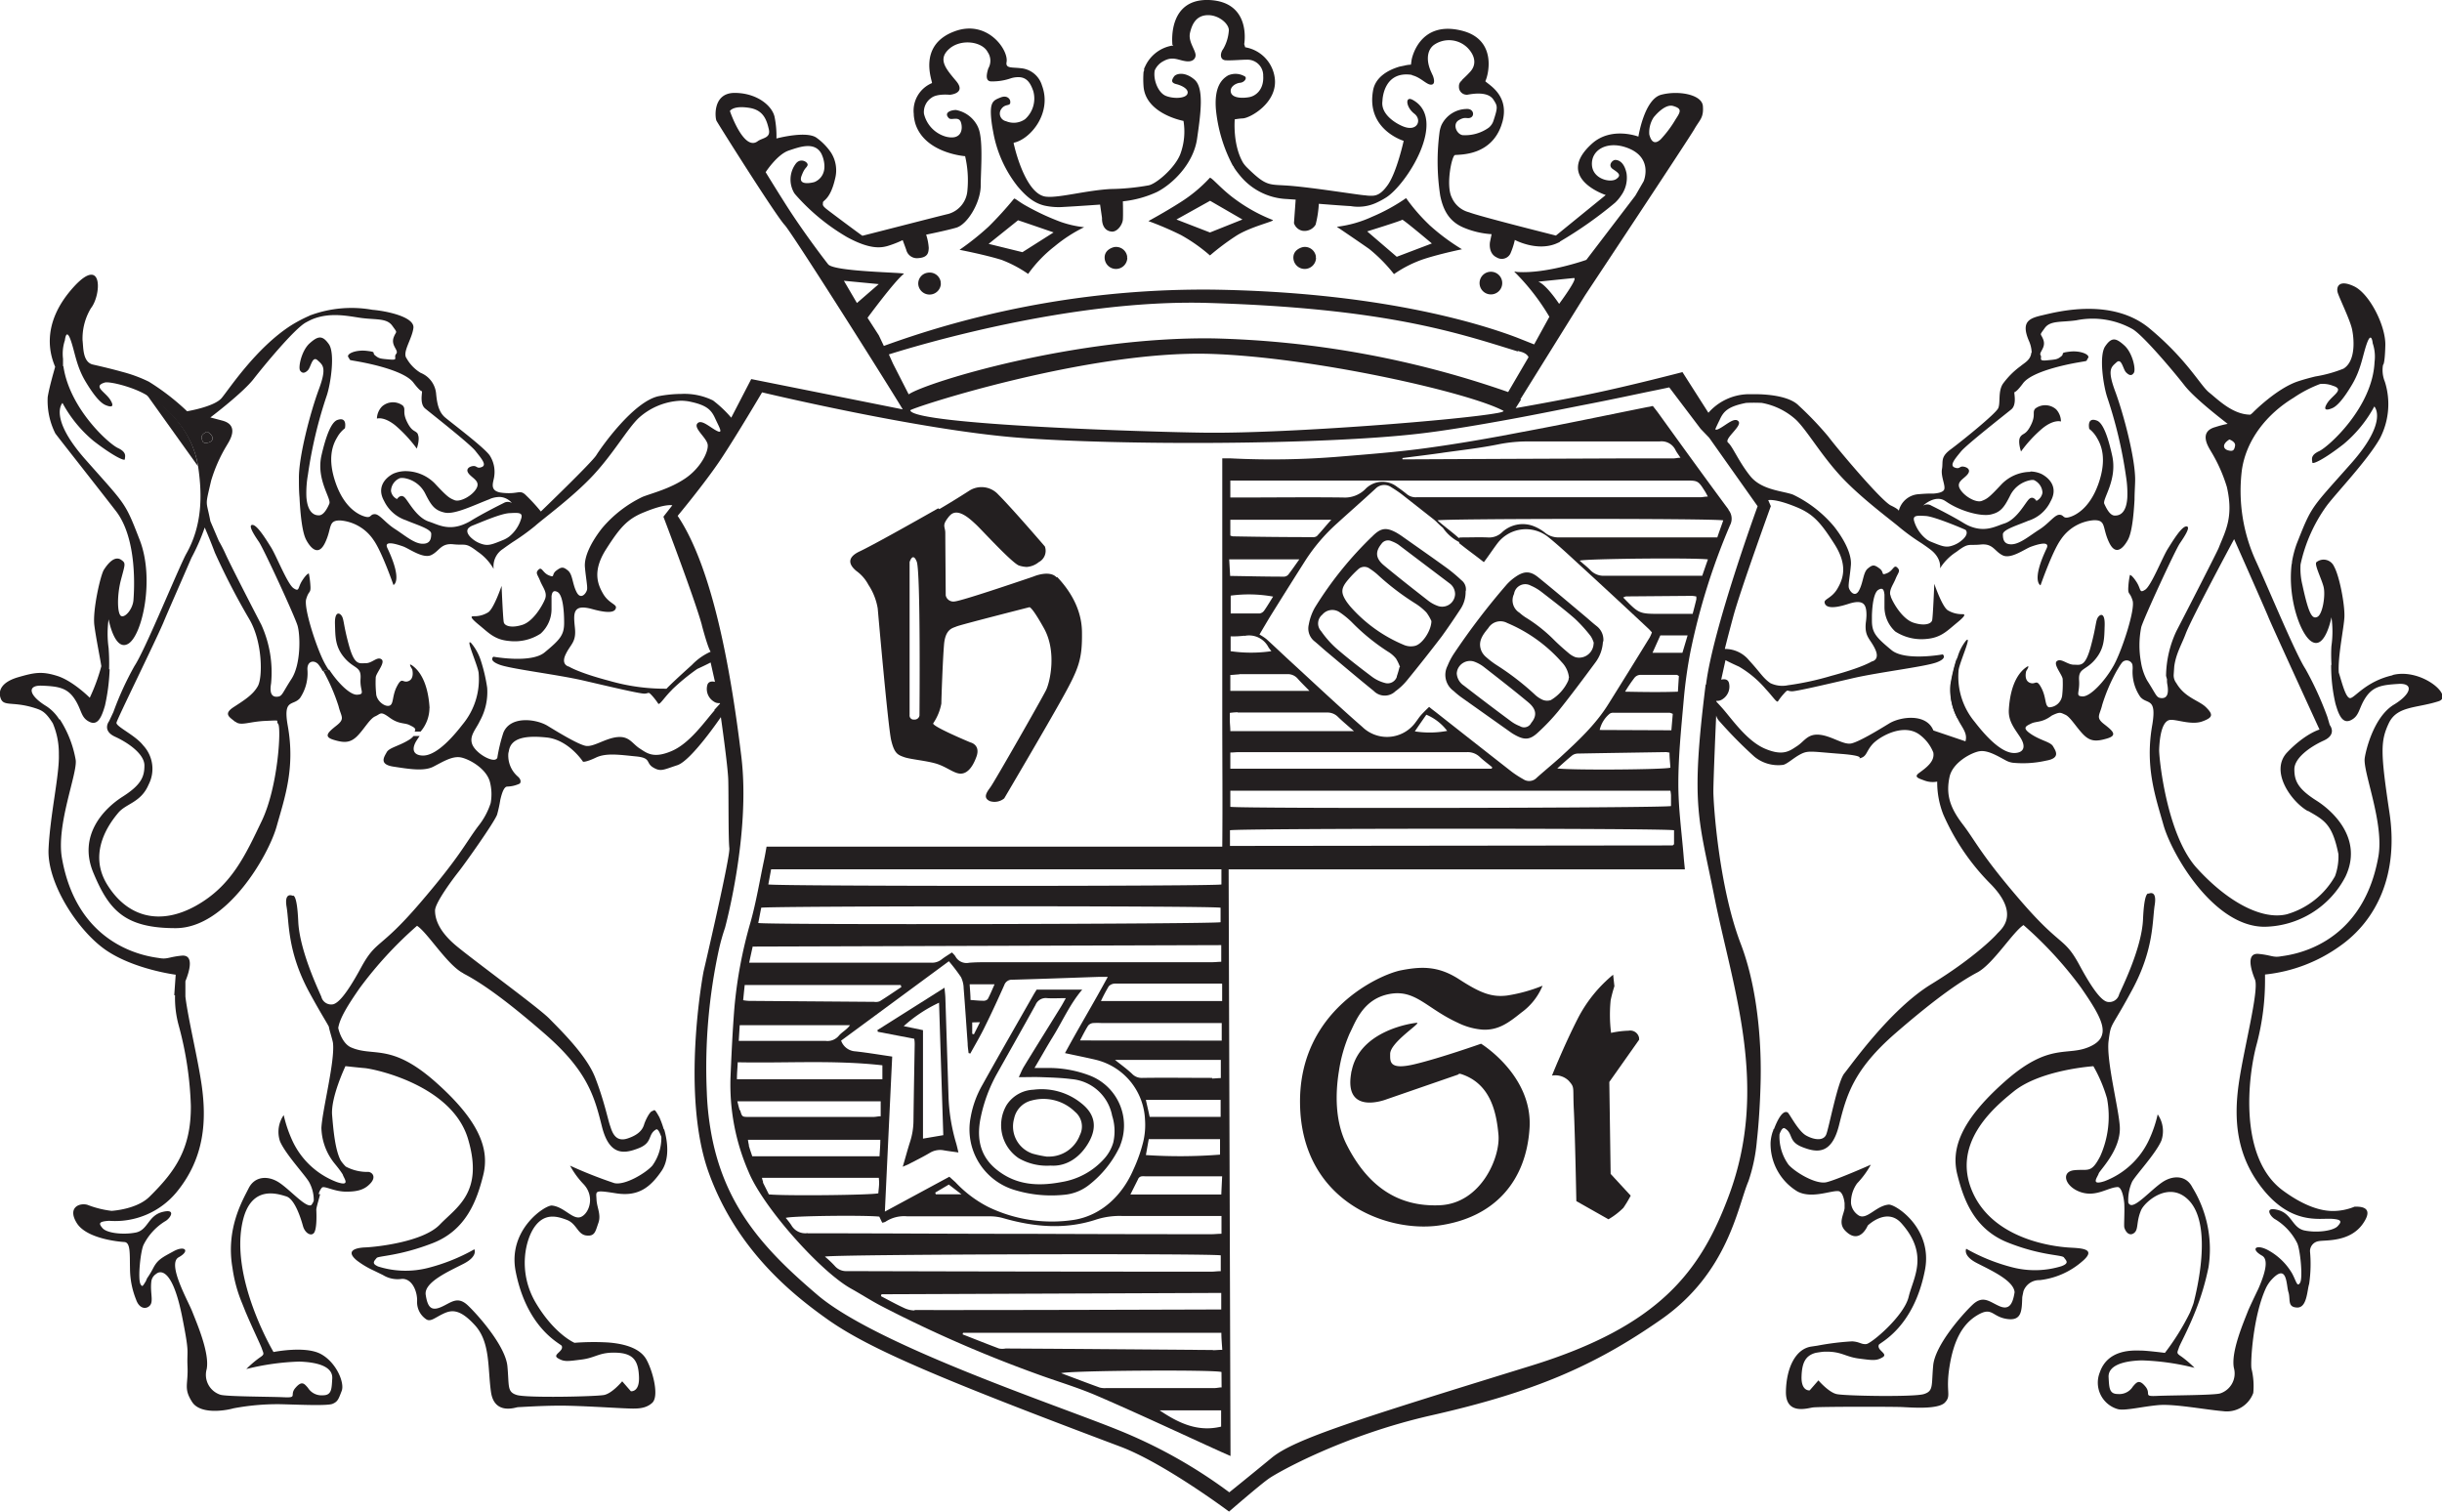 <svg xmlns="http://www.w3.org/2000/svg" viewBox="0 0 402.92 249.41"><g id="Layer_2" data-name="Layer 2"><g id="Layer_1-2" data-name="Layer 1"><g id="Layer_2-2" data-name="Layer 2"><g id="Ebene_1" data-name="Ebene 1"><path d="M367.57,69.17h0" style="fill:#231f20"/><path d="M339.26,67.55a3,3,0,0,1,.79,2s-1.15-.42-3.08,1.15a21.78,21.78,0,0,0-3.51,3.8s-.57-1.65-.14-2.37.93-.28,1.78-2,.15-2.08.72-2.72a2.72,2.72,0,0,1,3.44.14" style="fill:#231f20"/><path d="M322.9,108.49a28.16,28.16,0,0,0-1.11,4.59,10.06,10.06,0,0,0,1.22,5.51" style="fill:#231f20"/><path d="M313.63,83.61a.14.14,0,0,1,0,.09v-.09" style="fill:#231f20"/><path d="M270.47,171.53l-4.94,7,.22,15.17,3.31,3.59a21.16,21.16,0,0,1-1.2,2,12,12,0,0,1-2.47,1.9l-5.3-3s-.21-11.07-.41-15,.2-3.67-.85-4.86a3.16,3.16,0,0,0-2.76-.85s1.91-4.8,4.24-9.38a23,23,0,0,1,5.85-7.27l.21,1.9a21.66,21.66,0,0,0-.62,2.33,24.1,24.1,0,0,0,.07,5.37,15.65,15.65,0,0,1,2.89-.36,1.48,1.48,0,0,1,1.73,1.18.91.91,0,0,1,0,.23" style="fill:#231f20"/><path d="M254.52,162.64a10.27,10.27,0,0,1-3.49,4.43c-2.05,1.64-3.81,3-6.5,2.82a11.19,11.19,0,0,1-4-1.13c-5.22-2.4-7-5.58-11.35-4.73s-5.58,4.73-6.49,6.49a24.42,24.42,0,0,0-1.77,6.2c-.6,3.68-.67,8.31,1.27,12.15,3.53,7,8.61,10.31,15.39,10s10-7.91,9.66-11.64-1.31-8.42-6.14-10c-.43-.14-.49.07-.49.07l-11.86,4.1s-7,2.75-5.82-4.27a2.5,2.5,0,0,1,.11-.53c1.39-6.53,9.81-7.76,10.72-7.83s-4.41,3.2-4.39,5.15c0,1.24-.19,2.68,4,1.69s11-3.39,11-3.39,8.54,5.23,8,13.91-5.69,14.8-15,16.09c-8.62,1.19-22.65-4-22.87-20.11-.21-15.39,13.19-21.32,16.65-22s6.22-.71,9.6,1.48,5.3,3,7.9,2.68a26,26,0,0,0,5.86-1.62" style="fill:#231f20"/><path d="M247.86,46.8a1.87,1.87,0,1,1,0-.18c0,.06,0,.12,0,.18" style="fill:#231f20"/><path d="M235.78,37.07a34.67,34.67,0,0,0,5.44,4.06s-3.49.71-6.28,1.61A19.57,19.57,0,0,0,230,45.23a25.61,25.61,0,0,0-4.1-4.16c-1.88-1.32-5.33-3.65-5.33-3.65a19.38,19.38,0,0,0,5.82-1.65A30.91,30.91,0,0,0,232,32.69a30.54,30.54,0,0,0,3.8,4.39m-5.34,5.29,5.79-2.2s-4.82-4.06-4.89-3.91-5.78,1.92-5.78,1.92Z" style="fill:#231f20"/><path d="M217.14,42.58a1.87,1.87,0,0,1-3.72.19c-.22-1.66,1.57-2,1.57-2a1.84,1.84,0,0,1,2.12,1.49,1.33,1.33,0,0,1,0,.28" style="fill:#231f20"/><path d="M210,36.3c.46.19-3.71,1.09-6.11,2.66a40.27,40.27,0,0,0-4.25,3.19,27.55,27.55,0,0,0-4.79-3.37,52.87,52.87,0,0,0-5.37-2.3s2.93-1.59,5.29-3.11a24,24,0,0,0,4.82-4c.17-.34,1.87,1.85,4.34,3.6A27,27,0,0,0,210,36.3m-10.36,2.06L205,36.22l-5.34-3.09-5.55,3.09Z" style="fill:#231f20"/><path d="M186,42.58a1.87,1.87,0,0,1-3.72.19c-.22-1.66,1.56-2,1.56-2a1.85,1.85,0,0,1,2.13,1.5,1.24,1.24,0,0,1,0,.27" style="fill:#231f20"/><path d="M175,36.61a17.19,17.19,0,0,0,3.88.88A24.34,24.34,0,0,0,174,40.65a21.62,21.62,0,0,0-4.36,4.55,20.27,20.27,0,0,0-4.39-2.32c-2.73-.85-6.93-1.66-6.93-1.66a44,44,0,0,0,4.8-3.83,60.12,60.12,0,0,0,4.16-4.57c.1-.25.76.47,2.17,1.22A39.65,39.65,0,0,0,175,36.61m-6.3,5,5.14-3.26s-5.79-2-5.87-2l-4.85,3.89Z" style="fill:#231f20"/><path d="M151.71,118.07a.81.81,0,0,1-.89.66.66.66,0,0,1-.74-.59.38.38,0,0,1,0-.15V92.75s.52-1.76,1.18-.07.45,25.35.45,25.35m22.62-22.77c-1.19-1.25-3.76-.15-3.76-.15l-.63.22c-2.43.82-11.15,3.78-12.41,3.91a1.29,1.29,0,0,1-1.49-1s0-.08,0-.12-.07-9-.07-10.16-.67-1.18.66-2.8l.14-.14h0c1.32-1.34,3.42.75,4.28,1.54s6.12,6.56,7.15,6.78a4.87,4.87,0,0,0,1.2.21,3.53,3.53,0,0,0,2-.8,2.1,2.1,0,0,0,1-2.58s-5.31-6.19-7.67-8.55a3.74,3.74,0,0,0-4.79-.66S157.71,82.41,155,84l-.21-.12c-4.56,2.59-10.79,6.08-12.92,7.09-2.36,1.1-1.65,2.34-.59,3.23a6.58,6.58,0,0,1,2,2.29,10.07,10.07,0,0,1,1.54,3.9s1.7,19.53,2.22,21.74,1.1,2.43,2.14,2.8,3.75.59,5.37,1.1,2.8,1.55,3.84,1.62,2-.8,2.72-2.79-1-2.36-1-2.36-6.56-2.73-6.12-3.17a8.56,8.56,0,0,0,1.33-3.24c0-.66.22-7.07.44-9.72s1.47-2.73,2.06-3,12-3.17,12-3.17.29-.37,2.43,3.47,1,8.84.36,10.17-8.54,15.17-9.2,16.06-1.25,1.76-.08,2.29a2.52,2.52,0,0,0,2.36-.45s6.78-11.49,9.57-16.5,3.32-6.49,3.26-11-2.88-7.74-4.06-9" style="fill:#231f20"/><path d="M155.24,46.8a1.87,1.87,0,0,1-3.72.2,1.8,1.8,0,0,1,1.56-2,1.84,1.84,0,0,1,2.13,1.5,1.09,1.09,0,0,1,0,.26" style="fill:#231f20"/><path d="M70.86,116.78a6.06,6.06,0,0,1-1.46,3.93h-1c.38-.52-.22-.76-.83-1.07-.82-.41-1.75-.1-3.29-1.23s-1.44-.62-2.37-.21-1.85,2.16-3,3.29-2.18,1.1-3.88.58-.92-1.23.52-2.37.72-1.44.31-3.18a32.12,32.12,0,0,0-2.53-5.84l1-.17c1.4,2.15,3.42,4.17,4.59,4.12,1.43-.08.43-.58.57-2.65s-1.07-1.58-2.65-3.43S55.34,105,55.27,103s.64-2,1.07-1.43.28,1.43,1.22,4.86,1.71,3,2.79,3,1.86-1.14,2.58-.65-.79,2.16-.93,2.94a16.73,16.73,0,0,0,.06,2.65c0,1.21,1.37,2.29,2.16,2.08s.42-1.58,1.29-3.23.92-.42,1.92-.85.58-1.94.58-1.94-.84-1.25.07-.57c.67.5,2.51,2.08,2.8,7" style="fill:#231f20"/><path d="M68.92,71.66c.43.71-.15,2.36-.15,2.36a22.85,22.85,0,0,0-3.5-3.79c-1.94-1.58-3.08-1.16-3.08-1.16a3,3,0,0,1,.84-2,2.71,2.71,0,0,1,3.43-.15c.58.65-.14,1,.72,2.73s1.36,1.28,1.79,2" style="fill:#231f20"/><path d="M34.66,68.86h0" style="fill:#231f20"/><path d="M34.19,71.23c1.29.79,1,1.58.22,1.79s-1,0-1.14-.72.92-1.07.92-1.07" style="fill:#231f20"/><path d="M24.13,65c4.42,2.67,7.81,6.89,8.53,11.93" style="fill:#231f20"/><path d="M283.37,88.67H257.3a3.48,3.48,0,0,1-2.38-.77A7.3,7.3,0,0,0,253,86.8a5,5,0,0,0-5.2,1.06,3.05,3.05,0,0,1-2.33.82c-1.41-.06-2.82,0-4.22,0-.27,0-.53,0-.63.18,0-.06.15.12.15,0-.64-.66-2.48-2-3.59-3,1-.29,44.9-.34,47.15,0-.34,1-.67,1.86-1,2.87M280.87,95H264.82a3,3,0,0,1-2.43-.94c-.53-.54-1.14-1-1.75-1.55.92-.32,18.58-.5,21.16-.21-.32.91-.6,1.71-.93,2.68m-1,4c-.18.74-.37,1.49-.59,2.31H274c-3.56,0-3.56,0-6.18-2.7a1.91,1.91,0,0,1,.47-.18l10.89-.09a5.62,5.62,0,0,1,.7.1,2.62,2.62,0,0,1,0,.56m-2.28,8.73h-4.94l1.29-2.87h4.5c-.32,1.07-.59,2-.86,2.87m-.74,6.42c-2.82.1-5.59.06-8.72,0a25.3,25.3,0,0,1,1.55-2.29,1.3,1.3,0,0,1,.88-.48h6.12c.08,0,.15.09.33.19-.05.75-.1,1.55-.16,2.55m-.64,25.2-.14.13s-.07.07-.11.07l-71.41.08h-1.61V137c1-.32,71.9-.36,73.27,0Zm-61.83-47c-.66.93-1.21,1.73-1.81,2.51a1,1,0,0,1-.68.34c-2.93,0-5.86-.07-8.92-.12-.06-1-.1-1.81-.16-2.73ZM203,85.76h16.66c-.91,1-1.62,1.9-2.38,2.7a1.09,1.09,0,0,1-.76.17q-6.54,0-13.08-.13a1.39,1.39,0,0,1-.44-.13Zm60.94,34.69a4.89,4.89,0,0,1,1.66-2.69,1,1,0,0,1,.64-.15h9.27a2.88,2.88,0,0,1,.49.18c-.07.87-.15,1.75-.23,2.71Zm-7,6.35c.95-.85,1.71-1.55,2.51-2.19a1.69,1.69,0,0,1,.88-.27c4.86-.09,9.72-.16,14.58-.24a5.25,5.25,0,0,1,.55.09c0,.82.1,1.65.15,2.48-1,.32-15.85.44-18.67.13M203,130.47h72.61a6.06,6.06,0,0,1,.1.71V133c-1,.33-70.53.44-72.71.13Zm30.44-9.79c.64-.94,1.27-1.85,1.9-2.75a8.35,8.35,0,0,1,3.44,2.67,15.7,15.7,0,0,1-5.34.08M203,124.17c.48,0,.91-.06,1.35-.06H242a2.85,2.85,0,0,1,2.1.74c.66.62,1.39,1.16,2.1,1.74,0,.09-.06.17-.08.25H203Zm1.24-6.6h14.68a2.45,2.45,0,0,1,1.83.71c.77.75,1.61,1.45,2.65,2.36H203c0-.58-.06-1.06-.08-1.54s0-.9,0-1.47c.41-.06.83-.09,1.25-.11m.27-6.28h7.9a2.15,2.15,0,0,1,1.79.76c.56.64,1.18,1.22,1.92,2H203v-2.63c.52,0,1-.09,1.49-.09m-1.43-10v-3a22.51,22.51,0,0,1,7,.16c-.49.77-.94,1.55-1.46,2.29a1.16,1.16,0,0,1-.73.49h-4.81m2.23,3.72a3.59,3.59,0,0,1,4,1.86c.14.22.31.42.48.65a23.64,23.64,0,0,1-6.72,0V105a14.33,14.33,0,0,0,2.27-.11m35.41-15.29c1.58,1.28,2.42,1.83,4.1,3.16.77-1,1.61-2.29,2.32-3.21a5.9,5.9,0,0,1,8.22-1c1.63,1.31,3.16,2.73,4.7,4.15q6,5.49,11.88,11c.2.18.37.39.61.64a5.9,5.9,0,0,1-.37.85q-3.39,5.52-6.82,11c-2.14,3.43-5.08,6.14-8,8.83-1.25,1.12-2.55,2.18-3.8,3.3a1.73,1.73,0,0,1-2.24.25,16.32,16.32,0,0,1-1.93-1.25q-6.18-4.83-12.33-9.68c-.39-.31-.79-.59-1.27-1-.46.45-.88.85-1.27,1.28s-.6.79-.91,1.19a5.83,5.83,0,0,1-8.12,1.43,5.19,5.19,0,0,1-.68-.56c-4-3.49-7.8-7.08-11.68-10.64-1.41-1.29-2.78-2.61-4.19-3.89a8.62,8.62,0,0,0-1.14-.75c.69-1.18,1.18-2,1.71-2.89q2.91-4.68,5.87-9.34a30,30,0,0,1,5.2-6.09c2.12-1.93,4.27-3.81,6.37-5.75a2,2,0,0,1,2.6-.23,19.62,19.62,0,0,1,1.8,1.22l5.09,4c.69.54.92.91,1.61,1.45a7.23,7.23,0,0,0,2.71,2.38v.08M203,79.29h75c2.17,0,2.18,0,3.33,1.81.14.22.26.47.46.84-.5,0-.89.11-1.27.11H233.69a2.26,2.26,0,0,1-1.61-.55q-.74-.6-1.53-1.14a3.91,3.91,0,0,0-5.31.38,4.77,4.77,0,0,1-3.65,1.35c-5.63-.07-11.26,0-16.89,0H203Zm35-4.58c3.15-.44,6.31-.79,9.42-1.43a24.61,24.61,0,0,1,5-.44h21.4a2.55,2.55,0,0,1,2.63,1.42c.2.39.48.75.82,1.27-.47,0-.81.11-1.14.11h-7.77L248,75.72l-15.26.07h-1.34v-.21c2.24-.29,4.48-.56,6.71-.88m-38,148.06-25.88-.2-8.31-.05a2.86,2.86,0,0,1-1.09,0c-2-.75-4-1.55-6-2.33a1.12,1.12,0,0,1,.08-.26h42.61c0,1,.09,1.8.15,2.81-.58,0-1.06.06-1.54.06m1.43,6.14c-.4,0-.79.11-1.18.11H182.52a3.27,3.27,0,0,1-1.08-.09c-2.08-.75-4.14-1.54-6.36-2.37,1.66-.45,25.33-.59,26.46-.19Zm-.08,6.47c-3.76.91-6.9-.49-10.14-2.68h10.14ZM150.9,216.23a4.16,4.16,0,0,1-1.8-.44c-1.28-.59-2.5-1.27-3.75-1.92l.09-.31,56.06-.22v2.73c-.48,0-34.15.12-50.6.09m-11.16-6.42a2.47,2.47,0,0,1-2-.85,16.27,16.27,0,0,0-1.63-1.54c1.2-.39,63.33-.55,65.31-.21v2.61c-.57,0-1.06.08-1.54.08q-30.06,0-60.11-.09m-6.51-6.27a2.65,2.65,0,0,1-2.7-1.32,11.79,11.79,0,0,0-.92-1.19c1-.34,13-.47,15.44-.21l.48,1a1.68,1.68,0,0,0,.53-.15,5.61,5.61,0,0,1,3.61-.9h13.76a8.08,8.08,0,0,1,2.13.32c5.13,1.47,10.28,1.9,15.41.17a12.79,12.79,0,0,1,4.13-.55h16.41v2.94c-.6,0-1.13.07-1.66.07q-14.64,0-29.29-.06c-12.45,0-24.89-.09-37.33-.09m-7.33-8.43a4.27,4.27,0,0,1-.21-.72H145a7.67,7.67,0,0,1,.05.82c0,.58-.09,1.17-.13,1.73-1.16.3-15.39.45-18.06.18-.31-.63-.66-1.31-1-2M123.58,189a7,7,0,0,1-.17-.93h21.84c0,1-.09,1.83-.13,2.72h-21c-.2-.59-.41-1.19-.58-1.79m-1.5-5.82c-.13-.43-.23-.87-.38-1.46h23.65v2.47c-.42,0-.81.11-1.19.11H123.61c-1.17,0-1.17,0-1.49-1.11m-.43-7.91c8,.17,15.94-.4,23.9.5v2.3h-24c0-1,.09-1.81.13-2.76m.33-6.16h18.2c-.56.78-1.37,1.15-1.88,1.78a2.44,2.44,0,0,1-2.17.81H121.89c.06-1,.11-1.75.16-2.58m.83-6.64h25.74a1.42,1.42,0,0,0,.11.33c-1.19.79-2.36,1.6-3.57,2.35a1.75,1.75,0,0,1-.93.1l-20.69-.16a7,7,0,0,1-.92-.11c.08-.83.16-1.62.26-2.56m1.33-6.29,77.29-.24v2.75c-.51,0-1,.07-1.56.07H163.16c-1.08,0-2.18,0-3.26.09a2.08,2.08,0,0,1-2.28-1.09,4.6,4.6,0,0,0-.56-.61c-.55.37-1.13.71-1.65,1.11a2.54,2.54,0,0,1-1.77.58h-.41l-27.92,0h-1.7c.21-1,.39-1.8.6-2.75m1.38-6.32c1.07-.29,74.29-.34,75.8,0v2.39c-1,.3-74.27.46-76.28.13.16-.83.32-1.66.48-2.47m1.64-6.39h74.3v2.5c-1.12.31-72.38.31-74.76,0,.15-.81.3-1.61.46-2.5m74.42,18.89v2.85h-20c.39-.83.82-1.65,1.29-2.44a1.44,1.44,0,0,1,1-.44h17.6Zm-13.87,32.22c.29-.59.83-.45,1.31-.45h12.56c-.05,1.1-.1,2-.14,3h-15l1.26-2.51m-9.57-22.91c.52-1,.89-1.74,1.35-2.46a1.24,1.24,0,0,1,.77-.41,12.34,12.34,0,0,1,1.49,0h19.77v2.9ZM200,177.86c-3.84,0-7.7-.06-11.55,0a2.18,2.18,0,0,1-1.67-.68c-.81-.77-1.73-1.43-2.81-2.29h17.46v3c-.54,0-1,.07-1.43.07m1.3,10v2.56a84.62,84.62,0,0,1-12.23.07c.16-.9.3-1.7.47-2.63Zm-11.61-3.67c-.21-1-.41-1.82-.63-2.81h12.34v2.81Zm-28-15.62-1,2-.28-.09v-1.88ZM160.13,165c0-.86-.09-1.68-.14-2.59h4.11c-.41.93-.73,1.71-1.12,2.44a.9.9,0,0,1-.69.28c-.67,0-1.35-.07-2.16-.13m-1.49,32.07H154.4a.94.94,0,0,0-.1-.28l2.25-1.33,2.09,1.61m-1-2-1-.9L146,199.92c.41-8.68.8-17.08,1.21-25.58-2.11-.31-4.08-.64-6.05-.86a2.65,2.65,0,0,1-2.38-1.77l17.78-13.1a29.72,29.72,0,0,1,2,2.62,4.4,4.4,0,0,1,.44,1.84c.24,3,.44,6.07.66,9.1,0,.53.1,1.06.15,1.59l.29.08c.84-1.54,1.72-3,2.49-4.62,1.09-2.2,2.11-4.43,3.11-6.67a1.31,1.31,0,0,1,1.33-.89c4.76-.13,9.53-.31,14.29-.47h1.46c-2.35,4.36-4.81,8.4-7.06,12.58,1.77.38,3.41.71,5,1.08a10.62,10.62,0,0,1,8.2,9.86,12,12,0,0,1-.28,3.64A25.24,25.24,0,0,1,187,193c-1.81,4.22-5.24,7.51-9.71,8.27a24.13,24.13,0,0,1-14.2-2.1,19.63,19.63,0,0,1-5.42-4.07m127.55-111c-3.92-5.29-7.78-10.64-11.65-16-.29-.4-.61-.79-.86-1.11-7.34,1.46-14.58,3-21.84,4.34-5.17,1-10.36,1.9-15.57,2.61-4.67.64-9.39,1-14.09,1.39a135.42,135.42,0,0,1-18.24.3h-1.3v42.74c0,7.06.07,14.13,0,21.33H126.48c-.14.78-.25,1.45-.39,2.11-.74,3.46-1.31,7-2.26,10.37a74,74,0,0,0-2.66,14.15c-.3,3.8-.48,7.62-.64,11.43a36,36,0,0,0,3,15.64c2.43,5.86,11.86,16.44,16.91,19.24,1.63.91,3.2,1.92,4.84,2.79a212.57,212.57,0,0,0,25.56,11.2c3.4,1.26,6.91,2.27,10.23,3.71,6.83,2.95,13.57,6.12,20.35,9.2l1.61.71c-.1-32.4-.21-64.55-.31-96.8H278c-.08-.83-.15-1.45-.2-2.08-.32-4-.89-8-.88-12.08,0-4.57.48-9.16.88-13.72a77.31,77.31,0,0,1,1.11-8,107.91,107.91,0,0,1,6.53-20.89,2.31,2.31,0,0,0-.27-2.58" style="fill:#231f20"/><path d="M240.08,98.13a2.19,2.19,0,0,0-.92-1.88l-8.47-6.41a5.53,5.53,0,0,0-1.09-.54,1.32,1.32,0,0,0-1.68.46c-1,1.24-1,2.34.41,3.52,2.41,2,4.88,3.93,7.35,5.86a5.68,5.68,0,0,0,1.55.84,2.13,2.13,0,0,0,2.73-1.3,2.44,2.44,0,0,0,.12-.55M231,110.07a7.58,7.58,0,0,0-.67-1.41,5,5,0,0,0-1.33-1.14,34,34,0,0,1-6-4.9,14.17,14.17,0,0,0-2-1.62,2.14,2.14,0,0,0-2.83.43,1.86,1.86,0,0,0-.27,2.62.27.27,0,0,0,.07.08,16.47,16.47,0,0,0,2.5,2.84c1.88,1.63,3.86,3.16,5.84,4.65a6.22,6.22,0,0,0,2.16,1.06,1.6,1.6,0,0,0,2-1l0-.09a15.2,15.2,0,0,0,.44-1.5m5.27-7.6a7,7,0,0,0-.83-1.43,9.66,9.66,0,0,0-1.9-1.53,42.16,42.16,0,0,1-6.25-4.8,10.53,10.53,0,0,0-1.19-.89,1.48,1.48,0,0,0-1.9.08,17.42,17.42,0,0,0-1.69,1.75c-1.19,1.41-1.22,2.15-.21,3.65.18.25.38.51.58.75a24.12,24.12,0,0,0,8.88,6.36,2.9,2.9,0,0,0,1.84.13c1.17-.31,2.63-2.46,2.67-4.07m5.64-4.94a5.07,5.07,0,0,1-.88,3c-1,1.52-2,3-3.08,4.49q-2.82,3.69-5.74,7.26a9.8,9.8,0,0,1-1.88,1.76,2.53,2.53,0,0,1-3.59-.06h0c-2.65-2.14-5.25-4.35-7.85-6.53-.63-.53-1.23-1.09-1.86-1.61a2.7,2.7,0,0,1-1-2.79,8.77,8.77,0,0,1,1-2.8,59.86,59.86,0,0,1,9.65-11.93c1.32-1.27,2.21-1.32,3.81-.45.27.16.55.33.81.51,2.52,1.78,5.05,3.54,7.55,5.35a26.79,26.79,0,0,1,2.38,2,1.87,1.87,0,0,1,.71,1.77" style="fill:#231f20"/><path d="M240.36,111.13a2.58,2.58,0,0,0,1.18,2q3.87,3,7.79,5.9a6,6,0,0,0,1.43.78,1.31,1.31,0,0,0,1.81-.39s.05-.08.07-.13c1-1.2.87-2.28-.49-3.41-2.4-2-4.86-3.91-7.32-5.83a5.81,5.81,0,0,0-1.66-.9,2.21,2.21,0,0,0-2.73,1.48,2.46,2.46,0,0,0-.08.46m22.61-5a4.25,4.25,0,0,0-.5-1.11,24.25,24.25,0,0,0-2.64-2.91c-1.74-1.52-3.57-2.91-5.4-4.33a8,8,0,0,0-1.86-1.11A1.87,1.87,0,0,0,249.81,98a2.4,2.4,0,0,0,.91,3.11,7.46,7.46,0,0,0,1.2.89,25.39,25.39,0,0,1,4.55,3.65c.74.73,1.52,1.42,2.32,2.09a3.78,3.78,0,0,0,1.15.7,2.39,2.39,0,0,0,2.92-1.72,2.25,2.25,0,0,0,.08-.58m-4.06,5.7a4.27,4.27,0,0,0-1.19-2.57,24.75,24.75,0,0,0-9-6.47,2.35,2.35,0,0,0-3.13.84c-.94,1.13-1.84,2.32-1.06,3.92a3.05,3.05,0,0,0,.78.93,13.81,13.81,0,0,0,1.62,1.23,44.12,44.12,0,0,1,6.25,4.8,4.69,4.69,0,0,0,1.33.93,1.93,1.93,0,0,0,1.4.07,7.17,7.17,0,0,0,2.86-3.18,1.65,1.65,0,0,0,.1-.5m5.64-6a6.27,6.27,0,0,1-1.29,3.53c-2,2.7-4,5.39-6.1,8a34.54,34.54,0,0,1-3.28,3.45c-1.37,1.3-2.28,1.34-3.92.41-.2-.11-.39-.23-.58-.36l-8.11-5.75a13.17,13.17,0,0,1-1.36-1.11,3.26,3.26,0,0,1-1-4.15,11,11,0,0,1,1-1.93,115.74,115.74,0,0,1,8.75-11.47A8.18,8.18,0,0,1,250,95.22c1.43-1,2.45-1.07,3.83.06,2.57,2.08,5.1,4.23,7.64,6.36.66.55,1.29,1.14,2,1.69a2.85,2.85,0,0,1,1.07,2.53" style="fill:#231f20"/><path d="M168.11,177.71c.29-.6.51-1.19.83-1.71,2-3.28,4.06-6.56,6.08-9.83.26-.41.48-.84.84-1.47-1.21,0-2.15.06-3.08,0a1.82,1.82,0,0,0-1.93,1.13c-2.13,3.85-4.3,7.68-6.45,11.51a25.29,25.29,0,0,0-2.55,6.87c-.74,3.36-.29,6.46,2.56,8.76,3.18,2.58,6.81,2.83,10.82,2.06a12,12,0,0,0,6.92-3.79,6.85,6.85,0,0,0,1.53-2.7,8.34,8.34,0,0,0-.18-4.43,7.46,7.46,0,0,0-6.7-6.05c-1.61-.21-3.25-.26-4.88-.32-1.21-.05-2.42,0-3.81,0M171,163.29h7.57c-2,2.32-3.25,5.2-4.88,7.83-1,1.62-1.92,3.28-3,5.1h2.5a18.91,18.91,0,0,1,6.77,1.31,8.84,8.84,0,0,1,4.84,11.53c0,.11-.09.22-.14.33a17.57,17.57,0,0,1-5,6.15,7.71,7.71,0,0,1-4.13,1.61,20.76,20.76,0,0,1-8.07-.78,10.43,10.43,0,0,1-7.32-11.94,16.4,16.4,0,0,1,1.92-5.36c2.78-5,5.63-9.95,8.46-14.92.15-.27.33-.53.52-.86" style="fill:#231f20"/><path d="M155.64,187.31c-.24-7.36-.47-14.57-.7-21.86a23.48,23.48,0,0,0-5.83,3.87l3.18.66v17.9l3.35-.57m.86-6.46a30.46,30.46,0,0,0,1.25,7.76c.13.43.22.87.39,1.55-1-.14-1.66-.22-2.36-.34a3.27,3.27,0,0,0-2.35.4c-1.13.67-2.31,1.25-3.48,1.86-.26.14-.54.23-1,.44.43-1.45.76-2.71,1.17-4a11.56,11.56,0,0,0,.6-3.6c.05-4.17.13-8.35.2-12.52,0-.31,0-.62-.08-1l-6-1.15a2.76,2.76,0,0,0-.08-.27l11.08-7c.06.67.12,1.14.14,1.62Z" style="fill:#231f20"/><path d="M172.81,190.84a5.46,5.46,0,0,0,5.36-3.53,3.15,3.15,0,0,0-.79-3.85,7.44,7.44,0,0,0-7.18-1.87,3.86,3.86,0,0,0-2.88,3,4.73,4.73,0,0,0,3.1,5.78,17.46,17.46,0,0,0,2.39.49m.5,1.47a9.27,9.27,0,0,1-5.23-1.22,6.56,6.56,0,0,1-2-8.76,5.54,5.54,0,0,1,4.43-2.54,10.43,10.43,0,0,1,7.9,2.23c2.24,1.76,2.65,3.9,1.27,6.38s-3.65,4.1-6.34,3.91" style="fill:#231f20"/><path d="M395,116.26c-3.5,2.12-4.73,8-4.83,8.84-.32,2.27,3.24,10.71,2.25,16.25-2.71,15.21-14.91,16.25-16.15,16.46s-1.54-.21-3.6-.41-1.33,2.47-.61,4.22-1.85,11.41-2.67,17.17-.52,11.94,4.11,17.59,9.15,4.63,11,4.73h.21c1.65.11,1.72.43,1,1.21s-3.39,1.14-5.45.72-2.06-2.77-4.42-3.39-1.24,1.13-.42,1.55a9.6,9.6,0,0,1,3.58,3.87c.51.93,1,5.76.51,6.58s-.61-.21-1.33-1.54a10.27,10.27,0,0,0-4.12-3.91c-1.85-.92-2.77-.1-.82,1,1.19.69.37,3.19-.63,5.47h0c-.76,1.58-1.43,3-1.67,3.57-.71,1.85-2.87,6.79-2.36,9.46a3.46,3.46,0,0,1-2.26,4.22c-1,.31-8.23.31-10.39.41-2.42.12-.92-.31-1.95-1.55s-1.44-.71-2.06,0a2.63,2.63,0,0,1-2.47,1.24c-1.44,0-1.44-1-1.54-2.77s2-2.68,5.45-2.78a40.3,40.3,0,0,1,8.73,1.23,17.32,17.32,0,0,0-2.15-1.85c-.92-.61-.71-.61-.41-1.54.19-.55,1.48-2.87,2.72-6h0a42.3,42.3,0,0,0,2.15-7.23,19.49,19.49,0,0,0-2.67-13.16c-1-2-3.19-2.06-5-.82s-4.32,4.11-5.24,3.7a.73.73,0,0,1-.33-.34,7.39,7.39,0,0,1,.63-3.47c.62-1.13,3.91-4.63,4.83-6.79a4.82,4.82,0,0,0-.61-4.32,20.81,20.81,0,0,1-1.44,4.22,13.28,13.28,0,0,1-7.3,6.79c-2.47.82-1.14-.72-1-1.24s3.69-3.91,3.49-7.72c-.16-3-2.27-11-1.85-14.19.06-.49.12-.88.17-1.2.3-1.73.7-1.59,3.73-7.23,3.61-6.68,3.3-11.42,3.71-14s-1-1.85-1-1.85-.72-.62-.93,4.22-3.53,11.39-3.94,12.39a1.67,1.67,0,0,1-2,1.23c-.71-.2-1.95-1.23-4.52-6s-3-2.88-9.66-10.59S326,138.83,323.83,136s-2.77-5-2.16-7.82c.51-2.37,3.6-4,4.93-4.22s2.88.72,4.42,1.55a3.35,3.35,0,0,0,1.11.35,17.35,17.35,0,0,0,5.47-.35c2.47-.42,1.55-1.65,1.14-2.37s-2-.93-3.61-2-.81-1.34,0-1.75,1.75-.11,3.3-1.24l.13-.09h0c1.36-.65,1.4-.48,2.22-.12s1.86,2.16,3,3.3,2.15,1.13,3.9.61.93-1.24-.51-2.36-.72-1.45-.31-3.2a29.4,29.4,0,0,1,2.39-5.6l.41-.68a6.43,6.43,0,0,1,.49-.71,1,1,0,0,1,1.41-.07,1.05,1.05,0,0,1,.27.39h0a3.49,3.49,0,0,1,.05.72,7.27,7.27,0,0,0,1.24,4.62c1.1,1.36,2.77,0,2,4.63-1.23,6.93.51,11.83,1.85,16.56s8.23,16.77,16.67,16.77A15.31,15.31,0,0,0,387,144.63c2.84-6-1.75-10.6-4.83-12.55s-3.61-3.3-3.61-5.15,2.57-3.7,4.84-4.73,1-2.57,1-2.57l-.4-1.36a54.53,54.53,0,0,0-3.61-7.89c-1.64-2.48-6.27-13.69-8.22-17.9a27.81,27.81,0,0,1-2.27-14.92c.72-5,4.12-9.25,8.54-11.93a20.61,20.61,0,0,1,4.37-2.27h0a4.57,4.57,0,0,1,2.1.29c2.05.62-.1,1.55-.93,2.88s.1,1.13.83.82,1.75-1.33,3.28-3.91,1.75-4.94,2.48-6.89.92.1.92.1a6.91,6.91,0,0,1,.3,3.09c-.33,7.48-7.61,14-9.15,14.71s-1.12,1.44-1.12,1.85,1.95-.51,5.14-3a21.15,21.15,0,0,0,5.09-6.23s2.39,2.37-3.79,9.36c-6.7,7.57-6.48,6.89-9,13.27a16.58,16.58,0,0,0-.79,3h0v.16s-.06.27-.08.41h0c-.61,5.63,1.5,11.44,3.3,12.58,2.26,1.45,3.29-4,3.29-4a17,17,0,0,1,0,4.73c-.06.69-.06,2,0,3.13h-.05a27.74,27.74,0,0,0,.72,6.43c.11.37.22.72.34,1.07.47,1.26,1.09,2.18,2.22,1.61,1.45-.73,1.24-2,2.47-3.81s2.78-2,5.35-2.16,2.16,1.65-.71,3.4m-48.13,54.22c-.15.94-.81,1.67-2.13,2.25-3.7,1.65-6.58-.82-14,5.76s-8.84,11.21-7.81,15.33,2.78,9,8.32,11.21,8.95,2,9.27,2.47,1,.92-.41,1.44a14.89,14.89,0,0,1-8,.21,31,31,0,0,1-7.71-3.09s-.62,1.14,1.75,2.36,6.07,2.88,6.23,4.81c-.31,2-.91,3-2.53,2.29s-2.68-1.86-4.42-.21-6.17,6.69-6.48,10,.1,4.22-1.54,4.73-13.07.31-14.4,0-3-2.26-3-2.26l-1.44,1.65s-1.45.2-1.34-2.37c.08-2.12.6-3.38,2.36-3.83.42-.07,1.07-.17,1.34-.18,2.89-.1,3.4.82,5.76,1.13s2.92.38,3.91-.21-1-1.13-.62-2.06c.16-.37,5.76-2.78,7.61-12.34,1.34-6.89-4.9-10.91-6-10.79-2.06.2-3.5,2.47-4.84,1.84a2.76,2.76,0,0,1-1.36-2.05,5.33,5.33,0,0,1,1-3.29,14.74,14.74,0,0,0,2.27-3.09s-5.56,2.47-7.31,2.89-5.17-1.64-6.27-2.89a7.91,7.91,0,0,1-1.49-5c.17-.52.5-1.21.87-1,1.44.83.51,2.16,2.88,3.09s4.84,1.33,6.07-3.6,2.36-9.15,9.36-15.22,10.9-8.64,13.47-10,5.86-6.68,7.61-7.81a64,64,0,0,1,9.46,10.28c2.39,3.45,3.83,5.82,3.57,7.52M319,120.53c-1.15-2.87-5.44-2.29-7.3-1.15s-4.94,3-6.23,3.29-3.22-1.22-5.22-1.43-2.52,1.07-3.73,1.86-2.29,1.72-5.3.44-5.44-4.88-7.08-6.73-.94-.73.07-1.44a2.47,2.47,0,0,0,1.07-2.65c-.21-.92-1.29-.57-1.29-.57l.71-3.22s.65.36,2.23,1.07a17.2,17.2,0,0,1,4.43,3.72c1.15,1.22,1.8,2.29,2,2a9.39,9.39,0,0,1,1-1.28c.34-.39.48-.49.61-.49h0a2.62,2.62,0,0,0,.68.12c.79,0,5.66-1.14,10-2.15s12.16-1.93,13.95-2.65c.8-.31,1.07-.6,1.13-.83a.47.47,0,0,0-.19-.46s-6.22,1.14-8.45-.71c-2.55-2.11-3.23-2.86-3.23-4.87v-.85h0c.06-1.82.33-3.8,1.07-4.23s.91,0,1,.8h0v1.93a5.48,5.48,0,0,0,1.78,4.15,8,8,0,0,0,5.23,1.22c2.36-.22,3.36-1.36,4.94-2.65s1.35-1.43.86-1.43a4.46,4.46,0,0,1-2.36-.64c-.94-.58-2.23-4.37-2.23-4.37s-.21,5.37-.35,6-1.29,1-3.08.42-3.3-3.15-3.72-4.22a4.69,4.69,0,0,0-.14-.48h0c-.08-.86.53-1.62.9-2.53.43-1.07.87-1.29.29-1.86s-.65.5-1.72.93-.35-.14-1.22-.79-1.14-.64-1.92,0-.73,2.22-1.44,3.59-1.65.06-1.72-.51.22-1.93.36-3.65-1-4.09-2.79-6.37a20.33,20.33,0,0,0-6.73-5.23c-1.65-.64-5.19-.71-7.09-3.08s-2.9-4.88-3.65-5.51,2.36-2.72,1.72-3.51-2.08.65-3.22,1.22c-.32.16-.48.18-.55.11H283c.17-.4.45-1,.74-1.58.64-1.44,1.43-2.22,4.36-2.8q1.29-.06,2.58,0a11.42,11.42,0,0,1,5.65,2.78c1.85,1.79,4.08,5.73,7.37,9.3S312,85.8,313.4,87a34.88,34.88,0,0,0,3.65,2.64h0c.46.31.93.64,1.41,1,2,1.5,1.63,3.15,1.63,3.15a8.72,8.72,0,0,1,2.71-2.73c2.07-1.57,1.93-1,4-1.21s2.28,1.14,3.65,1.79,3.65-1.07,4.65-1.43,3.22-1.07,2.58.29c-2.59,5.46-1,6.08-1,6.08S338.62,91,340,89.07a7.22,7.22,0,0,1,5.44-3.23c2.15-.07,1.36,1.22,2.58,3.72s2.6.38,3.08-.49c.65-1.2.94-3.91,1.09-6.64h0c0-1.07.08-2.12.1-3.1.07-3.58-1.93-11.09-3.29-14.75s-.65-4,.21-4.79,1.07,1.14,1.58,1.65.93.64,1.29.07-.22-3.3-1.58-4.52-2.07-1.43-3.15.15-.28,6.66.37,8.52a73.56,73.56,0,0,1,3.07,13,17.71,17.71,0,0,1,.21,3.41c-.16,2.74-1.39,3-2,3-.84.07-1.44-1.16-1.8-1.94s2.22-3.94,1.29-8c-.68-3.06-1.49-5.32-2.49-5.72-1.76-.68-1.28,1.36-1.28,1.36a5,5,0,0,1,1.28,1.5c.64,1.07,1.72,3.37.22,7.59s-4,5.3-4.94,5.51-.72-.43-1.5-.43-1.72,1.44-3.3,2.44-3.15,2.36-4.51,2.43-1.5-.86-1.5-1.65,2.5-1.51,4.15-2.22a6.07,6.07,0,0,0,3.72-3.22c1.22-2.15,0-3.72-1.5-4.51A4.56,4.56,0,0,0,335,77.8v.06a6.71,6.71,0,0,0-4.71,2c-2.08,2.22-2.37,2.43-3.3,2.79s-2.86-.72-3.58-1.93.58-1.65,1.22-2.44-.08-1.21-.71-1.29-.58.5-1.44.14.15-1.5,1.08-2.64,7.44-6.23,8.3-6.94.5-2.37.5-2.72,0,.35,1.43-1.58,7-3.08,9-3.43,1.29-.15,1.72-.72-1.22-1.29-3-1.08-.79.29-1.43.79-.8.5-2.37.65-.64-.44-1.08-.94v-.06c0-.55,1-1.28.46-2.53-.41-1-.64-.5.28-1.79s2.73-.93,5.23-1.29a13.46,13.46,0,0,1,9.24,1.44c1.74,1,6.8,7,8.59,9.3s6.71,6,7.12,6.35h0a16.84,16.84,0,0,0-2,.52c-2.94.79-1.07,3.44-.71,4.08a25.74,25.74,0,0,1,2.58,5.8c1.15,5-.24,7.27-1.36,10.1-.29.71-5.09,10.09-6.95,13.67a17.8,17.8,0,0,0-1.72,7.41l.16.59a3.09,3.09,0,0,0,.06.86c.22,1.29.07,2.29-1,2.22-.86-.07-.79-.51-2.36-2.94a9.31,9.31,0,0,1-1-3h0a15.39,15.39,0,0,1,.05-5.78c.47-1.58,5.59-12.68,6.37-13.82s1.86-2.79,1.07-2.79-2.22,2.36-3.08,3.73-2.72,6.08-3.72,6.72-.64-.08-1.43-1.29-1.08-1.15-1.08-1.15a12.79,12.79,0,0,0-.28,2.3c0,1,.28.5.72,1.93s-1.58,7.66-2.87,10.23c-.12.24-.24.48-.39.72h0c-1.38,2.4-3.74,4.92-5,4.86s-.43-.58-.57-2.65,1.07-1.57,2.64-3.43,1.51-3.52,1.58-5.59-.64-2-1.07-1.43-.29,1.43-1.22,4.87-1.72,3-2.79,3-2.08-1.11-2.78-.61.79,2.15.93,2.93a16.73,16.73,0,0,1-.07,2.65,2.23,2.23,0,0,1-2.18,2.06c-.73-.24-.41-1.58-1.26-3.2s-.92-.43-1.93-.86-.57-1.93-.57-1.93.84-1.25-.07-.57c-.67.49-2.51,2.07-2.8,6.94-.12,2,1.08,3.29,1.93,4.65s.65,2.43-.93,2.51h-.13c-1.57,0-3.74-1.55-6.52-5.16a11.65,11.65,0,0,1-2.65-8.37c0-1.08,2.37-6.16,1.22-5a7.93,7.93,0,0,0-1.4,2.78,28.16,28.16,0,0,0-1.11,4.59A10,10,0,0,0,323,118.6c.64,1.36,1.71,2.36,1.29,3.72Zm-27.25-38s1.07-.33,4.65,1.14c2.77,1.14,4,2.53,6.28,6.11s1.39,5.8.49,7.35-2.2,1.71-2.12,2.27.66,1.31,3.91.25c2.64-.86,3,.18,3,1.89a11.25,11.25,0,0,1-.11,1.22c-.23,2.36.74,2.6,1.56,4.39s-.58,2-.58,2-1.54,1-6.68,2.37a47.2,47.2,0,0,1-7.15,1.55,4.6,4.6,0,0,1-2.9-.35c-1.25-.88-1.56-1.64-3.51-3.76a5.12,5.12,0,0,0-4-1.88s.26-1.14,1.4-5.38,6.19-18.18,6.19-18.18ZM281.42,113c-2.54,20.27-1.1,22.12,1.47,35.11,3,15,9.07,31.15,2.37,49.16-4.67,12.55-11.48,21.54-32.6,28.07-28.79,8.89-39.08,12.11-42.83,15.2s-7,5.7-7,5.7a82,82,0,0,0-18.43-10.32c-10.41-4.21-39.88-14-49.55-22.27-8.46-7.22-15.58-14.56-17.65-27.52a46.74,46.74,0,0,1-.58-5.91,91.9,91.9,0,0,1,2-23.56h0a33.64,33.64,0,0,1,1-3.55s4.25-15.48,2.7-28.25-4.46-30.74-10.51-39.74c0,0,4.51-5.42,7.09-9.29s6.84-11.09,6.84-11.09,25.79,6.19,42.29,7.48,50,1.2,66-.65c3.55-.4,8.3-1.16,13.3-2.06h0c4.48-.79,9.32-1.77,13.55-2.61h0c5.23-1,9.75-2,12.3-2.51,1.43-.29,2.24-.47,2.24-.47l5.17,6.83L282,72.22l8,11.31s-7.35,20.11-8.51,29.4m-165.7-9.81c1.14,4.24,1.47,4.41,1.47,4.41a9.81,9.81,0,0,0-3.1,2.19c-2.3,2.07-3.55,3.25-4.19,3.92a33,33,0,0,1-9.43-1.3C95.44,111,93.89,110,93.89,110s-1.39-.25-.57-2,1.79-2,1.54-4.4-.4-4,2.85-3.1,3.84.33,3.92-.24-1.22-.74-2.12-2.29-1.8-3.75.49-7.34,3.51-5,6.28-6.11c3.57-1.47,4.65-1.14,4.65-1.14l-1.47,1.88s5.22,13.69,6.36,17.93m2.1,14c-1.65,1.86-4.08,5.44-7.09,6.73s-4.08.36-5.3-.43-1.71-2.08-3.72-1.86-3.94,1.71-5.22,1.43-4.37-2.15-6.23-3.29-6.16-1.72-7.31,1.14a27.09,27.09,0,0,0-1,4.16.62.62,0,0,1-.45.29c-1,.13-3.29-1.3-3.72-2.65s.65-2.37,1.29-3.74a9.83,9.83,0,0,0,1.21-5.5,27.15,27.15,0,0,0-1-4.33,8.65,8.65,0,0,0-1.61-3c-1.15-1.14,1.21,3.94,1.21,5a11.67,11.67,0,0,1-2.64,8.38c-2.87,3.72-5.09,5.23-6.66,5.15s-1.79-1.14-.93-2.5c.15-.24.32-.48.48-.72h-1a3,3,0,0,1-.83.68c-1.65,1-3.19,1.24-3.6,2s-1.33,2,1.13,2.37,5,.82,6.58,0,3.08-1.75,4.43-1.54,4.42,1.85,4.93,4.21a8.18,8.18,0,0,1,.09,3.34,11.94,11.94,0,0,1-2.08,3.84c-2.15,2.88-3,5-9.66,12.75s-7.1,5.87-9.67,10.6-3.8,5.76-4.53,6a1.67,1.67,0,0,1-2-1.23c-.41-1-3.6-7.61-3.81-12.44s-.92-4.22-.92-4.22-1.44-.73-1,1.85.1,7.3,3.7,14c2,3.67,2.83,4.89,3.28,5.77h0c0,.32.61,2.17.67,2.67.35,3-1.75,11-1.91,14a9.71,9.71,0,0,0,2.14,5.84h0c.49.6,1,1.23,1.39,1.87.1.51,1.44,2.06-1,1.23a13.23,13.23,0,0,1-7.3-6.78A21.47,21.47,0,0,1,46.81,184a4.85,4.85,0,0,0-.61,4.32c.92,2.16,4.22,5.65,4.83,6.78a6.17,6.17,0,0,1,.74,3,1.91,1.91,0,0,1-.43.76c-.92.41-3.39-2.46-5.24-3.7s-4.07-1.1-5.07.9-3.8,6.69-2.67,13.17A23.37,23.37,0,0,0,39.93,215l.61,1.52c1.28,3,2.49,5.46,2.66,6,.31.92.51.92-.42,1.54a17.14,17.14,0,0,0-2.14,1.84,40.74,40.74,0,0,1,8.72-1.23c3.5.11,5.56,1,5.46,2.78s-.1,2.78-1.55,2.78A2.64,2.64,0,0,1,50.81,229c-.62-.71-1-1.22-2.06,0s.47,1.67-2,1.55c-2.16-.1-9.35-.1-10.38-.41a3.45,3.45,0,0,1-2.27-4.22c.52-2.67-1.64-7.61-2.36-9.46s-4.22-7.92-2.26-9,1-2-.83-1-2.6,1.35-3.32,2.69a15,15,0,0,1-1.06,1.77l-.21.49c-.5.8-.57,1-.86.51-.51-.82,0-5.66.52-6.58a9.58,9.58,0,0,1,3.5-3.81c.82-.41,2-2.16-.41-1.55s-2.37,3-4.43,3.4-4.73.1-5.45-.72-.61-1.11,1.08-1.22h0a13.13,13.13,0,0,0,11.15-4.76c4.63-5.66,4.93-11.83,4.12-17.59-.62-4.36-2.25-11-2.69-14.65v-2.53c.72-1.75,1.44-4.42-.62-4.22s-2.36.62-3.6.41-13.43-1.25-16.14-16.45c-1-5.54,2.57-14,2.26-16.25a18,18,0,0,0-2.61-6.69h-.1a7.11,7.11,0,0,0-2.12-2.18c-2.89-1.75-3.3-3.5-.73-3.39s4.12.3,5.36,2.16,1,3.09,2.46,3.8c1.21.61,1.84-.46,2.32-1.87.09-.26.17-.53.25-.8a32.74,32.74,0,0,0,.77-6H18a34.27,34.27,0,0,0-.08-3.51,17,17,0,0,1,0-4.73s1,5.46,3.29,4,4.32-10.69,1.85-17.07-2.25-5.7-8.94-13.27c-6.2-7-3.81-9.36-3.81-9.36a21.23,21.23,0,0,0,5.14,6.28c3.19,2.46,5.15,3.39,5.15,3s.41-1.12-1.14-1.84-8-6.54-9-13.51H10.4V59.21a7,7,0,0,1,.31-3.07s.2-2.07.92-.11.93,4.32,2.47,6.9,2.57,3.59,3.29,3.9,1.65.52.83-.82-3-2.26-.93-2.89c.77-.22,4.65.71,6.89,2.07,4.42,2.67,7.81,6.89,8.53,11.93.68,4.65.65,9.65-2,14.3h0c-.08.14-.14.28-.22.42h0l-.07.15c-2,4.22-6.58,15.43-8.23,17.9a51.07,51.07,0,0,0-3.48,7.6L18,119s-1.23,1.55,1,2.57,4.83,2.88,4.83,4.73-.51,3.19-3.59,5.15-7.41,6.38-4.84,12.55,5.15,9.15,13.58,9.15,15.32-12,16.66-16.77,3.08-9.63,1.85-16.56c-.83-4.62.84-3.27,2-4.62a7.31,7.31,0,0,0,1.24-4.63c-.11-1.44,1-1.75,1.75-1a6.73,6.73,0,0,1,.76,1.15l1-.17a13.23,13.23,0,0,1-.85-1.46c-1.29-2.58-3.29-8.8-2.87-10.23s.71-.93.71-1.93a14.88,14.88,0,0,0-.27-2.3s-.29-.07-1.08,1.14-.43,1.94-1.43,1.3-2.86-5.37-3.72-6.74-2.3-3.72-3.08-3.72.28,1.65,1.07,2.8,5.9,12.24,6.37,13.81.58,6.38-1,8.81-1.5,2.88-2.36,2.93c-1.08.08-1.22-.92-1-2.21a19,19,0,0,0-1.61-9.66c-1.86-3.58-5.24-10.16-5.94-11.75a23.18,23.18,0,0,0-1.07-2.07L34.71,86c-.7-3.68-.91-2.21.13-6.7a25,25,0,0,1,2.58-5.81c.36-.64,2.22-3.28-.71-4.08l-2-.53h0c.41-.3,5.42-4.14,7.13-6.34s6.69-8.23,8.59-9.31c.38-.21.75-.4,1.12-.56,2.93-1.18,5.8-.53,7.94-.22,2.51.35,4.3,0,5.23,1.29s.69.83.29,1.79c-.65,1.5.88,2.25.36,2.86s.49,1.07-1.08.93-1.72-.14-2.37-.65.36-.57-1.43-.78-3.43.5-3,1.07-.21.36,1.71.71,7.52,1.51,9,3.45,1.43,1.21,1.43,1.56-.35,2,.51,2.72,7.37,5.81,8.3,7,1.93,2.29,1.08,2.65-.8-.21-1.44-.15-1.36.51-.71,1.29,1.93,1.22,1.22,2.44S75.89,82.89,75,82.53s-1.21-.56-3.29-2.79a6.78,6.78,0,0,0-4.82-2h0a5.12,5.12,0,0,0-2,.42c-1.51.79-2.72,2.37-1.51,4.51A6.16,6.16,0,0,0,67,85.85c1.64.71,4.15,1.42,4.15,2.22s-.14,1.71-1.51,1.65-2.92-1.44-4.5-2.45-2.5-2.43-3.3-2.43-.56.65-1.5.43S56.91,84,55.41,79.76s-.43-6.51.22-7.59a4.85,4.85,0,0,1,1.28-1.5s.47-2-1.28-1.36c-1,.4-1.85,2.65-2.58,5.8-.93,4,1.65,7.15,1.29,8s-1,2-1.79,1.92c-.6,0-1.83-.34-2-3.12h0a17.41,17.41,0,0,1,.26-3.6,72.74,72.74,0,0,1,3.09-13c.64-1.86,1.43-7,.36-8.52s-1.8-1.36-3.16-.15-1.93,4-1.58,4.51.8.44,1.29-.07.72-2.43,1.58-1.64,1.58,1.15.22,4.8S49.25,75.4,49.32,79c0,1,0,2,.1,3.1h0c.14,2.82.44,5.76,1.11,7,.47.88,1.86,3,3.08.51s.43-3.79,2.58-3.73a7.3,7.3,0,0,1,5.44,3.22C63,91,64.92,96.53,64.92,96.53s1.59-.62-1-6.09c-.65-1.36,1.58-.63,2.58-.28s3.29,2.08,4.65,1.43,1.58-2,3.65-1.78,1.94-.37,4,1.21a8.63,8.63,0,0,1,2.65,2.86A3.4,3.4,0,0,1,83,90.57c.48-.36,1.09-.78,1.57-1.11a37.25,37.25,0,0,0,3.72-2.68c1.36-1.22,6.37-4.87,9.67-8.45s5.52-7.51,7.37-9.31a11,11,0,0,1,7-2.9,8,8,0,0,1,1.29.11c2.94.58,3.72,1.36,4.37,2.79s1.43,2.65.28,2.07-2.58-2-3.22-1.2,1.58,2.36,1.72,3.5-1.15,3.8-3.66,5.52-5.43,2.43-7.08,3.07a20.08,20.08,0,0,0-6.73,5.22c-1.79,2.3-2.94,4.66-2.79,6.38s.43,3.07.36,3.65-1,1.86-1.72.5-.65-2.93-1.43-3.58-1.08-.64-1.93,0-.16,1.22-1.22.79-1.15-1.5-1.72-.94-.14.8.28,1.87c.37.91,1,1.66.91,2.52a1.88,1.88,0,0,1-.12.48c-.43,1.08-1.94,3.66-3.72,4.23s-2.94.21-3.08-.43-.36-6-.36-6-1.29,3.8-2.22,4.37a4.28,4.28,0,0,1-2.36.64c-.5,0-.72.15.86,1.44s2.57,2.44,4.94,2.64a7.82,7.82,0,0,0,5.22-1.21A5.45,5.45,0,0,0,91,100.4v-2c.08-.69.31-1.08,1-.71.87.51,1.08,3.09,1.08,5.09s-.67,2.76-3.22,4.87c-2.23,1.85-8.44.71-8.44.71a.45.45,0,0,0-.19.51c.08.22.37.49,1.12.78,1.78.72,9.65,1.65,13.95,2.65s9.17,2.15,10,2.15.58-.43,1.3.35a10.45,10.45,0,0,1,1,1.3c.21.28.85-.79,2-2,.11-.11.23-.23.34-.36a34.9,34.9,0,0,1,4.1-3.36c1.58-.72,2.21-1.07,2.21-1.07l.72,3.21s-1.07-.35-1.28.58a2.44,2.44,0,0,0,1.07,2.65c1,.71,1.72-.43.07,1.43M76.48,160.64c2.57,1.33,6.48,3.91,13.47,10s8.13,10.29,9.36,15.22,3.7,4.53,6.07,3.6,1.44-2.27,2.87-3.09c.36-.2.72.85.87,1.22h0a7.84,7.84,0,0,1-1.49,4.75c-1.1,1.24-4.53,3.29-6.27,2.88a73.75,73.75,0,0,1-7.3-2.88,14,14,0,0,0,2.26,3.09c1.85,2,.92,4.73-.42,5.35s-2.77-1.65-4.83-1.86c-1.07-.11-7.3,3.91-6,10.8,1.85,9.56,7.44,12,7.61,12.35.41.92-1.65,1.44-.62,2.05s1.54.51,3.91.21,2.88-1.24,5.75-1.13,3.61,1.43,3.71,4-1.34,2.36-1.34,2.36l-1.43-1.64s-1.65,2-3,2.26-12.75.51-14.39,0-1.24-1.44-1.55-4.74-4.73-8.32-6.48-10-2.78-.51-4.42.21-2.26.1-2.58-2,3.91-3.91,6.28-5.14,1.75-2.37,1.75-2.37a31.18,31.18,0,0,1-7.71,3.09,15,15,0,0,1-8-.2,1.57,1.57,0,0,1-.42-.18c-.87-.45-.27-.9,0-1.27s3.7-.3,9.26-2.46,7.3-7.1,8.33-11.21-.41-8.75-7.82-15.33-10.28-4.12-14-5.76c-1.22-.54-1.89-2.22-2.1-3.2.25-1.61,1.56-3.73,3.53-6.57a64.58,64.58,0,0,1,9.47-10.29c1.75,1.14,5,6.48,7.61,7.82M38.83,119.07c.9.78,2.2,0,5-.12s1.55-.13,2.07.51,0,10.34-2.71,16-5,10.73-10.87,14S21.07,151.4,17.71,146s.52-10.35,1.81-11.89,3.75-1.69,5-4.65a5.66,5.66,0,0,0-.9-6.47c-1.3-1.69-4.53-3.11-4.4-3.75s6.29-13.14,7.71-16.45c.83-2,3-6.91,4.66-10.75a34.27,34.27,0,0,0,2.19-5s.37.86.78,1.86h0c.31.77.7,1.76.89,2.28a115.52,115.52,0,0,0,5.69,11c2.2,3.75,2.2,9.57,1.42,11s-2.2,2.32-4,3.49-.64,1.68.27,2.45M34.2,71.23c1.29.79,1,1.58.21,1.79s-1,0-1.14-.72.93-1.07.93-1.07M80.85,82.32A4.43,4.43,0,0,1,82.46,82a2.78,2.78,0,0,1,2,1,1.31,1.31,0,0,0-1.35,0c-.53.26-3.39,1.69-5.3,2.86a8,8,0,0,1-1,.53c-2.8,1.29-4.59.14-6-.31-2.19-.69-3.5-3.59-4.14-4.08s-1.16.35-1.16.35a1.77,1.77,0,0,1-1-1.35A2.36,2.36,0,0,1,66,78.89a2.73,2.73,0,0,1,.7,0,4.72,4.72,0,0,1,3.45,2.53c1,2,1.58,2.8,3.23,3.16s4.79-1.22,7.44-2.23M86,85.55a6,6,0,0,1-2,3,4.48,4.48,0,0,1-1,.56c-1.78.72-2.43,1-3.5.65a4.43,4.43,0,0,1-1.65-.93s-1.18-.94-.57-1.67h0a2,2,0,0,1,.64-.42c1.8-.71,4.73-2,6.16-2.07s2.22-.14,1.93.86M247,68.16c-5.84,1.09-33.81,3.35-47.72,3.24-7.89-.06-48.58-1.27-49.09-3.69-.07-.34,29.29-9.92,49.43-9.32,16.85.51,42.6,6.3,48.41,9.38.18.1-.2.24-1,.39M147.34,60l-.68-1.52c4-1.26,29.91-9.19,52.77-8.49,29.22.88,41.06,4.93,51,8V57.9l.6.17c1,.3,1.17.87,1.17.87l-3.36,5.75a158.62,158.62,0,0,0-48.52-8.85c-22.8-.34-47.45,7.23-50.39,9.23ZM145,55.33l-1.86-2.89s4.53-6.16,6-7.26c.33-.24-11.5-.31-12.5-1.57s-4.51-5.92-7.16-10.14c-1.6-2.52-3.15-5.06-3.15-5.06s1.88-2.92,3.81-3.57c1.75-.58,4.29-1.56,5.4.55a5.82,5.82,0,0,1,.3.79c.86,3.12-1.5,3.87-1.5,3.87s-2.75.78-2.1-1c.54-1.45.81-1.28,1-1.77s-1.13-1.34-1.94-.27a4.36,4.36,0,0,0-.25,4.85c.06.09.13.17.2.26a34.3,34.3,0,0,0,8.5,7c3.92,2.15,5.7,1.72,6.6,1.5a17.32,17.32,0,0,0,2.59-1l.58,1.58a1.82,1.82,0,0,0,2,1.39c1.67-.11,1.67-1,1.72-1.66a8.83,8.83,0,0,0-.43-2.21s3.42-.69,5-1.16c1.8-.55,3.89-4,4-6.73,0-2.25.35-6.4-.12-8.79a4.79,4.79,0,0,0-.36-1.15,5,5,0,0,0-3.6-2.74c-.81,0-2.07.42-1.18,1.34.42.44,1.64-.39,2,.7s.11,3-2.47,2.36a5.15,5.15,0,0,1-3.63-3.79,2.82,2.82,0,0,1,1.26-2.64c.94-.7,3-.48,3-.48s2.79-.2,1.05-2.27-3.07-3.6-1.14-5.31,5.44-1.22,6.34.53a2.52,2.52,0,0,1,.11,2.69c-.49,1.53-.27,2.2.59,2.15a9.23,9.23,0,0,0,3.16-.52,4.1,4.1,0,0,1,1.44-.17c1.22.11,1.78,1,2.23,2.3a4.57,4.57,0,0,1-1.35,4.62A3.24,3.24,0,0,1,166,20a1.29,1.29,0,0,1-1-1.55,1.42,1.42,0,0,1,.07-.22c.68-1.35,1.77-.48,1.61-1.55,0-.22-.42-1.07-1.61-.59s-1.82.7-1.5,3.71c.06.55.15,1.18.28,1.83a20.09,20.09,0,0,0,4.05,9.12c1.56,1.85,2.83,2.78,4.41,3.17h0a11,11,0,0,0,3.29.22c2.15-.11,5.91-.38,5.91-.38l.32,2.21s-.16,2.14,1.67,2.25c.91,0,1.71-1.18,1.77-2s0-3,0-3a17.6,17.6,0,0,0,5.64-1.55c2.53-1.29,6-4.62,6.6-8.76s1.19-8.38-.42-9.77-3.06-1-3.39-.5-.59,1,.38,1.24,2.15.86,1.83,1.62-2.28.83-3.55.32-2.13-2.69-1.83-4.21h0A3.14,3.14,0,0,1,192,10.07c1.45-.81,2.38-.17,3.48,0,1.35.27,1.85-.45,1.78-1.07-.11-.91-1.24-2.2-.91-3.6s1-2.85,2.9-2.9,3.7,1.55,3.49,2.68a7,7,0,0,1-.91,2.89c-.54.7-.6,1.83.42,1.88s2.58-.1,3.44-.1a2.6,2.6,0,0,1,2.73,2.46,1,1,0,0,1,0,.17c.16,2.25-1.18,3.33-2.25,3.54s-2.8.21-3.07-.75.86-1.56,1.5-1.61,1.14-.65.87-1a3,3,0,0,0-2.85-.21c-.91.54-2.31,1.72-2,5.59a24.94,24.94,0,0,0,2.74,9.2h0a.83.83,0,0,0,.16.21l.13.26h0a11.82,11.82,0,0,0,.84,1.13,10.54,10.54,0,0,0,7.83,4l1.46.1-.28,3.87a1.84,1.84,0,0,0,1.37,1.26,2.12,2.12,0,0,0,2.2-1,17.23,17.23,0,0,0,.53-3.44s4,.32,5.27.38a7.15,7.15,0,0,0,4.11-.5h0a13.68,13.68,0,0,0,1.69-.9c3.38-2.1,10.27-12.92,4.42-16.13-1.29-.71-1.15,1.21.28,2.29,1.28,1,.52,3-1.78,2.12-1-.37-3.84-1.9-3.49-4.24,0,0,.06-5,4.82-4.3l.09.07c1.42.35,2.34,1.55,3.1,1.55.92,0,.31-1.47.31-1.47l-.26-.57c-.93-2-.67-3.71.45-4.53a4.35,4.35,0,0,1,5.59.55c1.17,1.24,1.44,2.65.44,3.82-.66.74-1.15,1.14-1.48,1.5h.07a1.12,1.12,0,0,0-.51,1,1.29,1.29,0,0,0,1.22,1.36h.17c1-.18,3.45-.58,4.33.86.63,1,.73,1.14,0,3.36a2.42,2.42,0,0,1-.81,1.22,6.72,6.72,0,0,1-4.31,1.23c-1-.17-1.7-1.81-.64-2.46s1.33-.21,1.89-.4c.8-.26.6-1.53-.57-1.46a4.67,4.67,0,0,0-4.17,2.67,5.17,5.17,0,0,0-.29,1,37,37,0,0,0,.09,10.62c.47,2.33,1.43,4.25,3.83,5.27a14.11,14.11,0,0,0,4.65,1.1l-.27,1.3s-.34,1.85,1.1,2.53a1.59,1.59,0,0,0,2.19-.49.75.75,0,0,0,.07-.12,12,12,0,0,0,.74-2.27s3.57,1.93,6.79.62l.63-.28v-.06a67.15,67.15,0,0,0,9.12-6.42,6.78,6.78,0,0,0,1-1.19,5,5,0,0,0,.89-3.67c-.4-1.91-1.37-2.2-1.85-2.2s-1.3.9-.41,1.51,1.51,1,.55,1.65-3.91,0-4-2.4,2.41-3.85,5.47-2.88c4.82,1.53,3.07,5.63,3.07,5.63l-1.38,2.39-8.08,10.59s-6.48,2.31-11.36,2c-.17,0-.61-.15-.48,0a36.72,36.72,0,0,1,5.74,7.39l-2.51,4.56-2.9-1.15h0c-6.37-2.41-23-7.5-50.22-7.89a154.18,154.18,0,0,0-54.18,9.29Zm-5.76-9,5.75.55L141.39,50Zm-18.81-28s.49-1,3.34-.51c2.22.41,2.73,2,3.08,3.5s-1.07,1.4-1.86,2c-2.29,1.67-4.56-5-4.56-5m152.5.95s1.73-2.2,3.14-1.78,1.29.86.43,2.15A18.79,18.79,0,0,1,274,23c-.94.86-1.54.47-1.87-.8a4.51,4.51,0,0,1,.78-2.93M257.25,50.14s-2.08-3.16-3.44-3.66c0,0,5.08-.53,5.87-.6s-2.43,4.26-2.43,4.26m60.49,35c1.43.07,6.47,2.22,6.58,2.3h0c.61.73-.57,1.66-.57,1.66a4.46,4.46,0,0,1-1.65.94c-1.07.36-1.72.07-3.5-.65a3.28,3.28,0,0,1-.71-.39,6,6,0,0,1-2.06-3c-.29-1,.49-.94,1.93-.86M321,82.69c2.31,1.63,5.8,2.57,7.44,2.21s2.23-1.14,3.23-3.14a4.71,4.71,0,0,1,3.51-2.56h0a2.29,2.29,0,0,1,.37,0A2.39,2.39,0,0,1,337,81.29a1.83,1.83,0,0,1-1,1.36s-.5-.86-1.14-.36-2,3.4-4.16,4.09c-1.44.45-3.23,1.59-6,.31h0c-.24-.12-.47-.24-.73-.4-1.9-1.17-4.77-2.6-5.3-2.86a1.27,1.27,0,0,0-1.35,0c.07-.11,2.06-1.88,3.67-.74m59.84,51.12c2.72,1.55,4,2.2,5,7.12a9.57,9.57,0,0,1-.56,3.64,13.39,13.39,0,0,1-7.95,6.29c-4.14,1-9.83-2.08-14.87-7.64s-6.25-18.48-6.2-19.52c.12-3.1.76-4.78,1.8-4.91s3.5.9,5.31.25,1.81-1.15.64-2.32-3.49-1.56-4.91-4a2.1,2.1,0,0,1-.44-1.41l.09-1.31c.27-2.13,1.26-3.73,1.88-5.4.9-2.45,8-15.64,8-15.64s5.16,11.63,5.68,12.93,8.41,18.49,8.41,18.49-2.33.64-5.31,3.74.65,8.16,3.37,9.7m-12-60.23c-.13.72-.35.93-1.14.72s-1.07-1,.21-1.79c0,0,1.09.36.93,1.07m25.92,37.85c-4.31,1-6.14,3.68-6.9,3.75s-1.41-2.7-1.9-4.21c-.18-2.69.87-7.47.93-9.21.08-2-.82-6.75-1.72-8.32a1.88,1.88,0,0,0-2.92-.67c-.31.45.82,2.62,1.19,4s-.14,4.57-1,5-1.43-.37-2.48-5.25a11.35,11.35,0,0,1-.31-3.39,25.74,25.74,0,0,1,4.32-9.69c1.57-2.1,6.74-7.5,8.77-11.1a12.22,12.22,0,0,0,.82-9.37,5,5,0,0,1-.3-2.77s.3,0,.38-3.23-2.62-8.54-5.17-9.74-2.93.15-2.7,1,2.07,4.56,2.39,6.14c.38,1.88.53,5.25-1.42,6.45a22.14,22.14,0,0,1-4.65,1.29v0c-.95.23-1.95.5-3,.85-3.45,1.21-7.2,5-7.2,5a3.17,3.17,0,0,1-.52.45c-2.93,0-5.4-2.54-6.82-3.67s-3.6-5.4-9.83-10.57S339.24,51.5,337.06,52s-3.66,1-2.32,4.19a5.15,5.15,0,0,1,.48,2h-.06c-.12,1.22-1.11,1.66-1.77,2.22a13.26,13.26,0,0,0-2.92,2.92c-.83,1.27-.38,3.08-.76,4s-6.14,5.55-7.87,6.83-1.2,2-1.42,3.22.6,2.7.37,3.37c-.13.4-.81.62-1.74.69a23.11,23.11,0,0,0-2.41.1,3.6,3.6,0,0,0-3.35,2.76c0-.11-.23-.38-1.3-.89-1.57-.75-8.77-9.3-10.34-11.39a54.56,54.56,0,0,0-4.87-5.1c-2-2.06-7.51-1.87-7.51-1.87h-1a9,9,0,0,0-6.39,3.06L277.6,61.4S269,63.65,262.46,65l-1.66.34h0c-5.76,1.15-10.72,2-10.72,2l.88-1.4-.1-.06L261.55,48.7s17.1-25.79,18-27.37,1.57-1.87,1.42-3.82-4.12-2.62-6.9-1.87-3.74,6.9-3.74,6.9-4.46-1.72-7.67,1.17c-6.28,5.67,2.28,8.47,2.28,8.47l-8.22,6.69c-1.62-.41-12.78-3.22-14.32-3.84a4.25,4.25,0,0,1-2.87-2.45c-1-2,0-6.9.54-7,1-.1,5.87.08,7.63-4.85l.2-.64c1.19-4.4-2.33-6.11-2.83-6.69.51-1,2-6.85-3.84-8.33-7.17-1.82-8.32,4.8-8.32,4.8l-.11.8a4.8,4.8,0,0,0-1.05.15l-.83.17c-1.69.5-4,1.62-4.38,4-1.12,6.41,5.06,8.25,5.06,8.25s-1.14,5.2-2.64,7.3c-1.07,1.5-1.85,1.76-2.64,1.76a5.82,5.82,0,0,1-1-.06c-1.21-.07-8.51-1.28-12.65-1.6-3.33-.25-3.65.22-6.92-3a5,5,0,0,1-.65-.79c-1.75-3-1.37-7.16-1.37-7.16s.87-.14,1.27-.15c1.22,0,5.92-2.63,5.32-6.74a5.91,5.91,0,0,0-4.87-5l-.16-.52s1.28-7-5.84-7.28c-6.5-.2-6.11,6.46-6,7.45.29,0,0,.12,0,.12V7.52a6,6,0,0,0-4.62,3.71h-.05a1.6,1.6,0,0,0,0,.31c0,.12-.07.23-.1.34h0a15.49,15.49,0,0,0,0,2.36c.34,4.57,6.59,5.71,6.59,5.71a10.71,10.71,0,0,1-.52,5.47c-.89,2.31-4,4.95-5.26,5.17a38.31,38.31,0,0,1-6.22.6c-4,.21-8.48,1.48-10.59,1.27h0a2,2,0,0,1-.43-.07c-3.22-.82-4.9-8.32-4.9-8.32s-.15-.51-.08-.52c2.7-.54,6.37-4.87,4.65-9.45a4,4,0,0,0-3.56-2.85c-1.36-.17-2.48.07-2.28-1,.37-2-3.16-7.07-8.55-5.09-6.3,2.31-3.6,8.4-3.76,8.55a4.94,4.94,0,0,0-3,5.12h0V19h0A7.47,7.47,0,0,0,151,20.3c1.5,5,8.24,5.47,8.24,5.47a17.5,17.5,0,0,1,.38,5.63,4.34,4.34,0,0,1-3.15,3.9c-1.28.29-14.1,3.6-14.17,3.6s-4.8-3.53-5.77-4.28-.73-.83-.75-1.2,1.2-.45,2-3.9a5.46,5.46,0,0,0-.66-4.33h0a9.78,9.78,0,0,0-2.34-2.42c-1.64-1.27-6.67.08-6.67.08a16,16,0,0,0-.3-3.52c-.38-1.88-2.93-4-6.6-4s-3.22,4.13-3,4.58S128,35.57,129.48,37.14c1.23,1.35,15.21,23.45,18.91,29.49l.56.92-25-5-3.3,6.37a19.67,19.67,0,0,0-3-2.84A10.7,10.7,0,0,0,112.41,65h0a20.58,20.58,0,0,0-3.68.36c-4.2.83-9.6,8.55-10.34,9.75s-9.15,9.29-9.15,9.29a29.39,29.39,0,0,0-2.63-2.84c-.9-.75-1.12,0-3.59-.23l-.47-.06c-1.89-.37-1.1-1.73-1-2.71a5,5,0,0,0-.68-3.3c-.67-1.2-6.37-5.48-7.42-6.37s-1.34-2.25-1.5-4a4.1,4.1,0,0,0-2.55-3.37,6.59,6.59,0,0,1-2.32-2.4c-.75-1,.9-3.15,1.13-5s-4.51-2.82-6.76-3A19.56,19.56,0,0,0,51.28,52h-.05l-.2.11h0a23.81,23.81,0,0,0-3,1.58c-5.84,3.75-10.26,10.57-11.47,12s-5.69,2.17-5.69,2.17a38.8,38.8,0,0,0-6.31-4.88,23.21,23.21,0,0,0-4.42-1.63c-2-.56-3.95-1-4.87-1.21-1.65-.45-1.5-2.85-1.65-4A9.69,9.69,0,0,1,15,50.86c1.73-2.18,2-8.69-2.69-3.68-6,6.48-3.81,11.89-3.21,13.34-.12.5-.92,3.12-1.23,5a12,12,0,0,0,1.26,6c.5.69,6.4,8.16,10,12.81s3,13.25,2.89,14.69-1.32,2.9-2,2.64-.75-3.39-.06-6,.83-2.73.06-3.27c-1.14-.81-2.32.75-2.88,1.63s-1.89,6.72-1.57,9.17c.27,2.09.89,5.08,1.15,6.73a30.63,30.63,0,0,1-1.91,5.21s-2.76-2.77-5.34-3.59-3.83-.56-6.46.2-3.4,2.13-2.89,3.51,2,.44,5.59,1.57c1.2.38,1.81.64,3,2.52a12.63,12.63,0,0,1,1,5.14c.12,3.33-1.45,10-1.7,15.64s4.9,13.57,9.55,16.71,11.43,4,11.43,4l-.24,3.39h.13a17.18,17.18,0,0,0,.61,5,56.71,56.71,0,0,1,2,13.26c.05,7.14-2.64,10.86-6.84,15-1.59,1.57-4.38,2.17-6.23,2.32a16.29,16.29,0,0,1-4-1c-1.32-.37-3.33.45-1.76,3s6.79,3.08,7.85,3.14.88,2,.94,4.4a13.86,13.86,0,0,0,1,5.09c.56,1.63,1.76,1.63,2.32.94s0-2.08.19-3.83a1.74,1.74,0,0,1,.82-1.35S28.13,207.9,30,217c1.35,6.74.81,5.46.94,8.48s-.69,3.58.75,5.84,6,1.32,6.79,1.07a39.33,39.33,0,0,1,7.66-.69c2.82.06,7.85.31,8.73-.06s1-.82,1.51-2.14-.88-4.71-3.46-6.09-7.79-.32-7.79-.32-7.42-12.46-5-21.92c1.46-5.63,5.66-4.2,7.1-3.76s2.45,3.76,2.76,4.89,1.26,1.7,1.76,1.2.5-2.58.44-3.9c0-.4.55-2.11.63-2.57h-.24a2.47,2.47,0,0,1,.55-1.08c.44-.32,2,.68,4,.68s3.08-.38,4-1.38.38-1.76-.31-1.88a7.51,7.51,0,0,1-3.77-.88,6.68,6.68,0,0,1-.83-1h0c-.94-1.77-1.22-5.11-1.42-7.46-.26-2.95,2.2-8.11,2.2-8.11s2.38.26,3.14.32c1.68.14,14.44,2.82,17.08,11.68s-1.88,11.25-4.65,14.14-10.55,3.7-12.31,3.77S57,206.45,58.9,208a14.49,14.49,0,0,0,2.73,1.63l1.56.76a4.61,4.61,0,0,0,3.12.63c1.76-.06,2.58,2.2,2.51,3.71a3.39,3.39,0,0,0,1.57,3c.69.38,1.39-.31,2.71-.94s2.7-.94,5.27,1.89,2.08,7.09,2.64,11,4.15,2.51,4.45,2.51,3.91-.25,7-.25,8.86.37,10.62.44,3.32.19,4.52-.89.13-5.21-.94-7.15-3.77-2.64-6.41-2.83a41.44,41.44,0,0,0-5.46.06s-3.27-1.38-6.35-6.53-1.76-10.61-.13-12.75,3.59-1.62,5.22-1,1.76,2.39,3.2,2.57,1.51-.69,2-2.07-.25-2.51-.31-3.89-.44-1.58,3.21-1,5.64-.94,7.53-3.7c1.11-1.63,1.08-3.88.69-5.77h0a10.83,10.83,0,0,0-.27-1.09h-.06a16,16,0,0,0-.73-2c-.88-1.57-.75-1.13-1.19-1s-1.13,1.57-1.32,2.19-.63,1.64-2.76,2.33-2.58-1.32-2.89-2.2-1-4.21-2.45-7.91-5.84-7.92-7.54-9.67-12.32-9.49-15.34-12-3.52-4.58-3.52-5.84,2.89-5.15,3.89-6.41,5.91-8.16,6.35-9.42a22.05,22.05,0,0,0,.53-2.44h0c.27-1.16.62-2.18,1.15-2.18a5.16,5.16,0,0,0,2.07-.5s.45-.51-.38-1.2a4.57,4.57,0,0,1-1.51-3.83h0c.06-.23.08-.34.1-.44.38-2,2.58-2.51,6.22-2.13s6,4,6,4,.44.12,2.14-.69,4-.44,6.59-.19,1.57,1.06,2.83,1.82,1.69.38,4-.37,7.18-7.93,7.18-7.93,1.15,8,1.22,10.36,0,9.76.18,11.26c.11,1.11-2.11,11-3.45,16.86h0c-.39,1.72-.69,3-.79,3.42s-3.81,20.38.84,33.27,14,20.24,19.72,24.29c6.86,4.8,18.17,9.62,48.19,20.91,7.26,2.73,17.94,10.72,17.94,10.72s5.1-4.43,6.6-5.47,12.29-7.13,26.83-10.42c16.76-3.8,26.8-8.09,37.87-15.82s12.6-18.59,14.39-22.79a28,28,0,0,0,1.4-6.72c.53-4.72.63-9.88.63-10.6,0-1.12.29-12.52-3.3-21.88s-4.51-23-4.51-25.12.46-12.52.46-12.52a2.44,2.44,0,0,0,.6,1,72.19,72.19,0,0,0,5.7,5.77,6.19,6.19,0,0,0,4.79,1.35c.76-.22,1.73-1.2,2.93-1.8s1.8-.37,6.67,0c3.61.29,3,.68,2.91.75l.23-.07c1.06-.3.91-1.13,2-2.32s5.18-3.61,7.87-1.43a6.72,6.72,0,0,1,2.13,2.84c.26,1.45-1.1,2.46-2.36,3.38-.94.69,0,.9,1,1.28a3.88,3.88,0,0,0,2,.14,14.5,14.5,0,0,0,1,5.41,37.54,37.54,0,0,0,7.87,11.54c4.95,5.1,1.58,7.49,1,8.17s-4.12,4.19-10.87,8.32-13.2,13.34-14.32,14.7-2.55,9.06-3,10.11-1.95.9-3.3.15-2.77-3.67-3.07-3.82-1.07-.3-2.24,2.75h-.07a2.15,2.15,0,0,1-.16.49,7,7,0,0,0-.33,1.67,9.17,9.17,0,0,0,4.45,8.15c2.32,1.21,5.4-.15,6.67-.07.68,0,1,1.18,1.09,2v.83c-.15,1.12-1.13,2.47.15,3.75,2.36,2.36,3.67-.9,3.67-.9s3.15-3.08,5.55-.38c4.63,5.2,1.95,9,1.2,12.15s-6.15,7.72-7,7.79-1.05-.37-2.33-.45a44,44,0,0,0-5.72.71h0l-1,.15c-2.63.38-4.13,3.54-4.2,7.42s3.44,2.78,4.42,2.63,13.12-.14,14.7-.07,6,.44,7.12-.75.07-1.65.75-5.92,2.1-7,4.58-8.48,2.39.23,4.87.61,2.47-1.35,2.55-3.53c0-.14.17-.85.19-1h0a2.75,2.75,0,0,1,2.68-1.87,12.86,12.86,0,0,0,7-3.07c2.77-2.33-.68-2.18-2.48-2.33s-12.07-1.12-15.59-9.14,3.48-13.92,6.75-16.56c4.45-3.63,13.19-4.2,13.19-4.2a24.15,24.15,0,0,1,2.25,5.32,16,16,0,0,1-1.12,9.52c-1.5,2.92-2,2.09-4.27,2.32s-1.58,2.7,1,3.6,4.51-.76,6.15-.82c.62,0,1,1.56,1.09,2.77.07,1.63-.08,3.47,0,3.89.23.83.9,1.5,1.64.9s.29-1.76,1.13-3.74c.58-1.37,4.72-5.08,8-1.5,3.84,4.26,1.12,15,.67,16.79-.08.3-.46,1.24-.59,1.57h0a39.63,39.63,0,0,1-4.15,6.68s-3-.38-4-.38-5.38-.37-6.74,3.6a4.54,4.54,0,0,0,2.52,5.91,3.38,3.38,0,0,0,.48.16c1.13.3,4.05-.44,6.67-.67s7.65.74,10.65,1a4.66,4.66,0,0,0,5-3,12,12,0,0,0-.29-4c-.2-.85.22-8.72,2.42-13.4h0a5.94,5.94,0,0,1,.74-1.13c2.77-3.14,2.55.68,2.93,1.88s-.23,2.48,1.42,2.55,1.65-2.78,2-3.9a22.68,22.68,0,0,0,.14-5.4,1.67,1.67,0,0,1,1.43-1.65c1-.22,5.1.23,7.27-2.84s-.83-2.85-1.35-2.85a9.42,9.42,0,0,1-3.59.71c-1.93,0-4.65-.76-8.18-3.34-7.42-5.4-5.84-18.89-4.35-24.28a41.36,41.36,0,0,0,1.35-10.8v-.6a25.76,25.76,0,0,0,12.3-4.65c6.22-4.34,9.74-12,8.24-22s-1.5-11.84-.14-14.77,4.56-2.48,8.24-3.67c2.55-.82-2.77-5.48-7.5-4.35" style="fill:#231f20"/></g></g></g></g></svg>